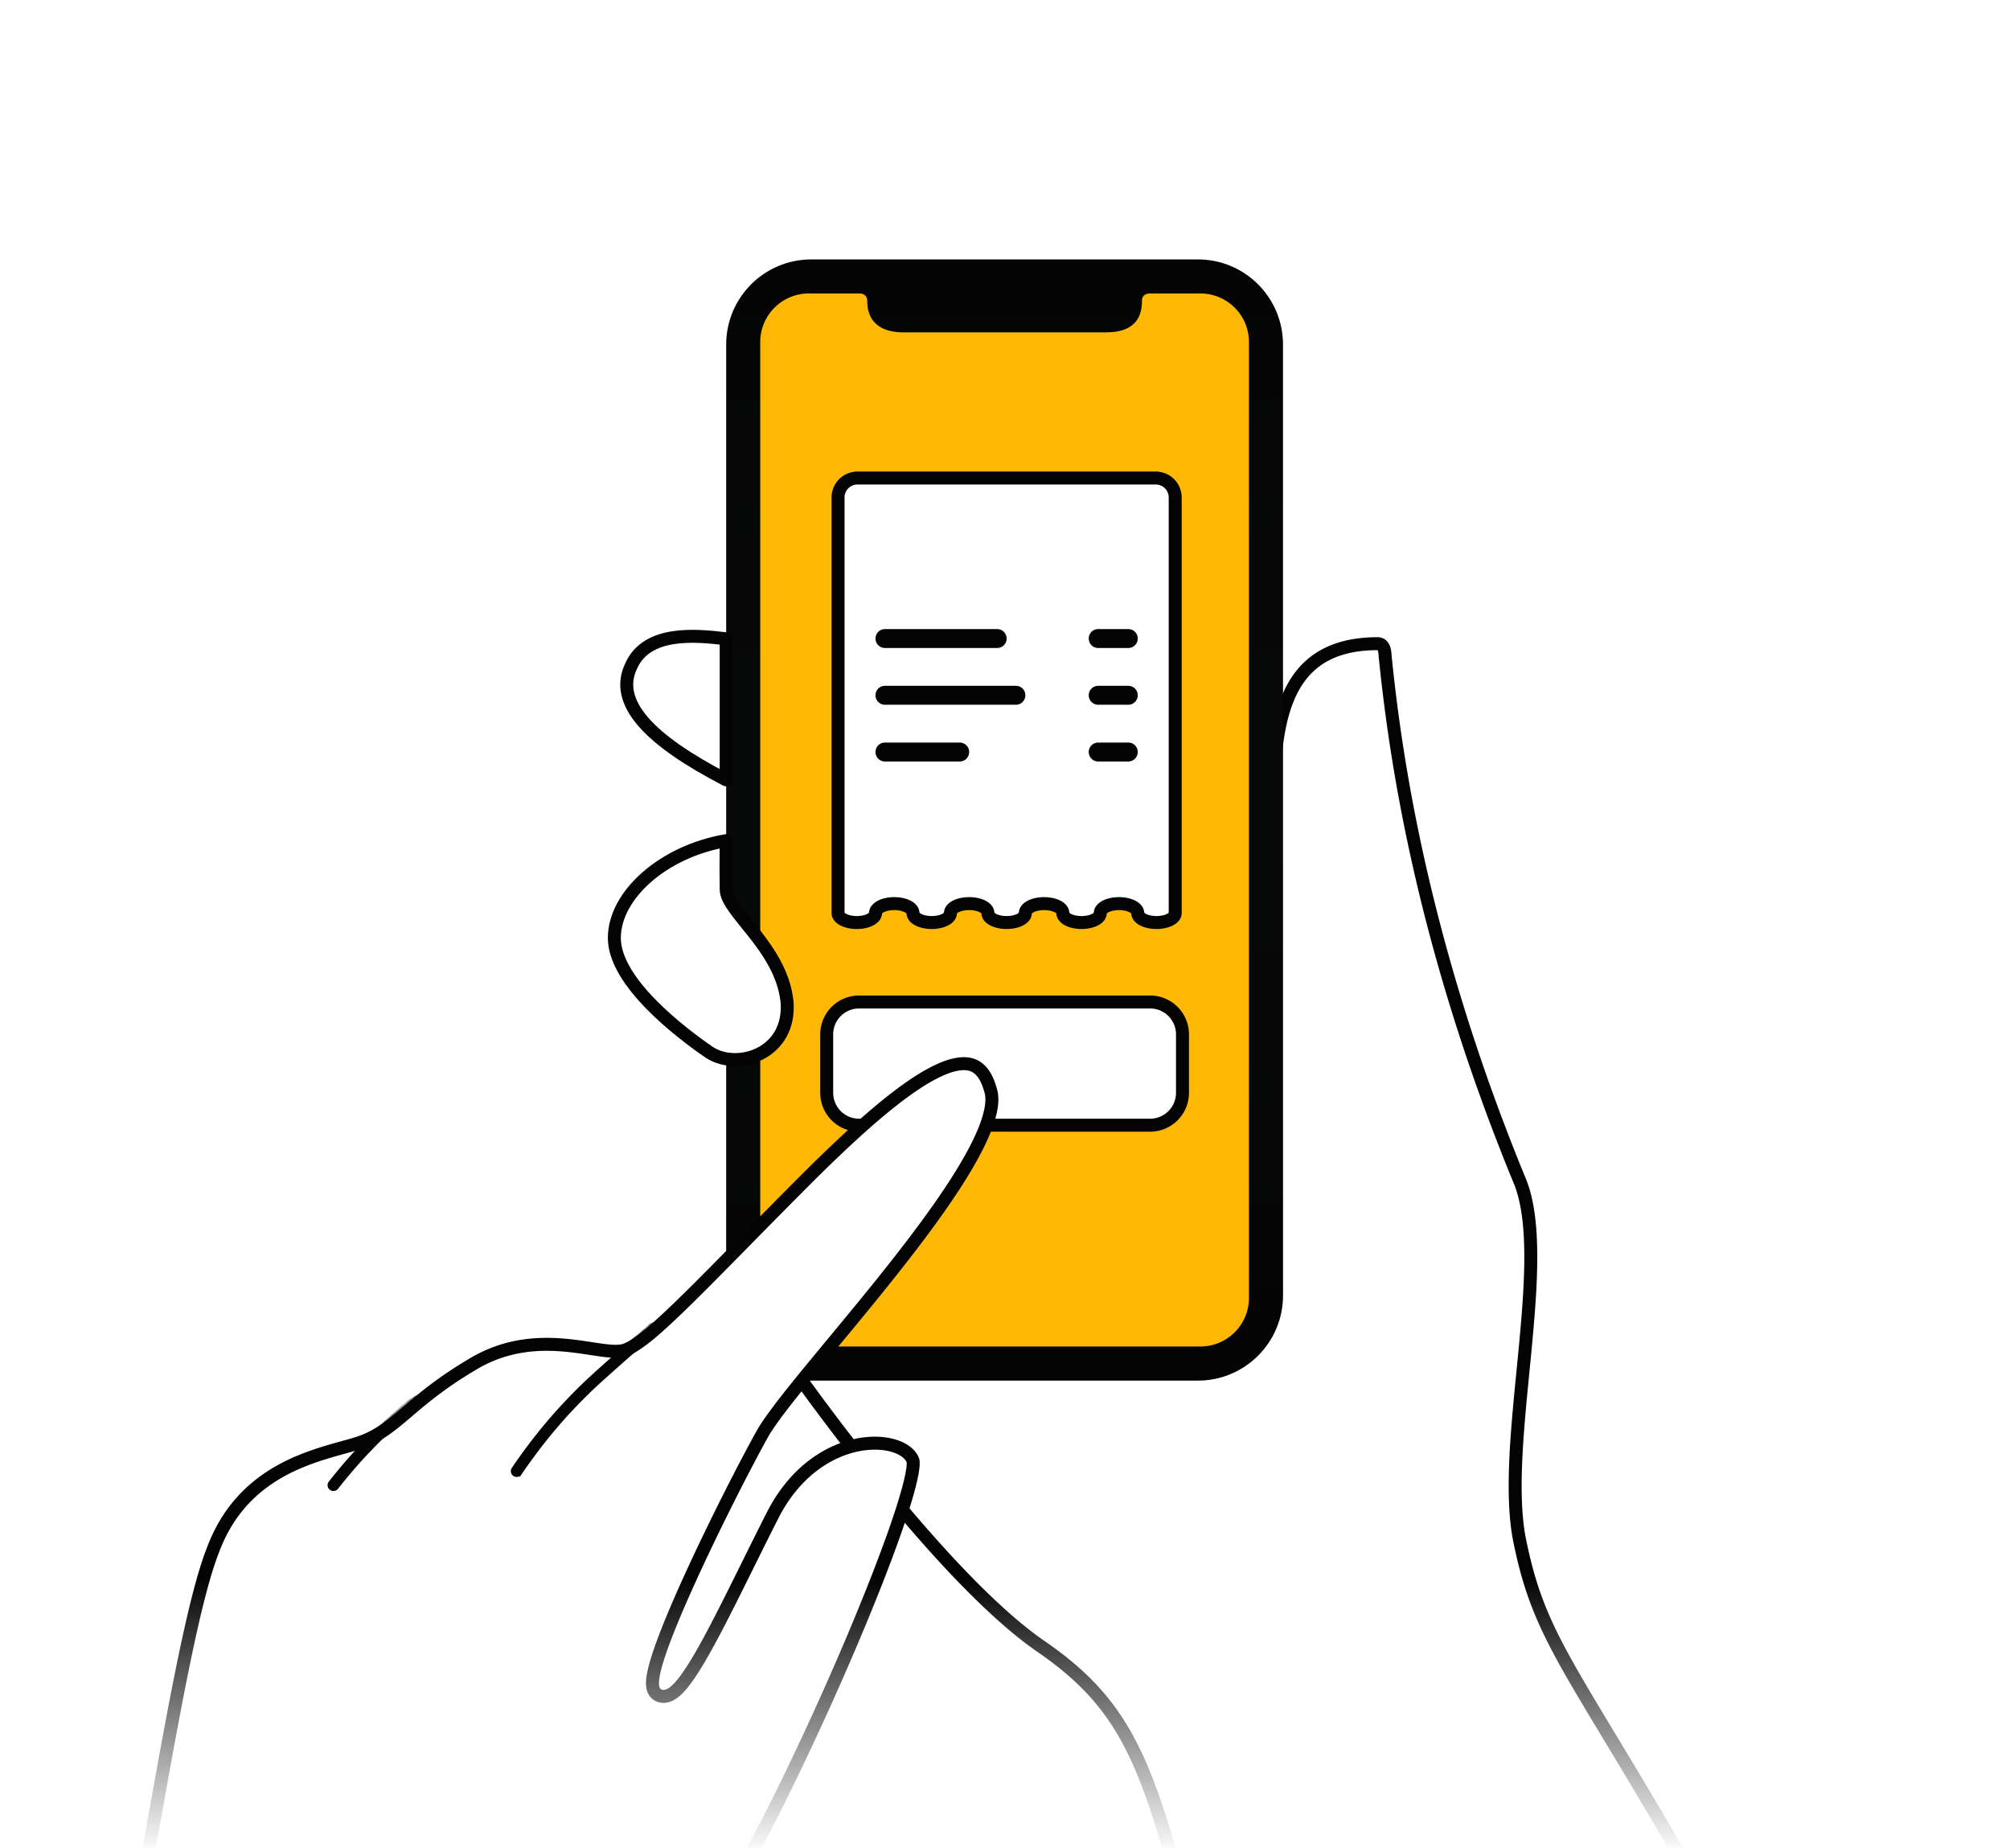 <svg fill="none" height="285" width="310" xmlns="http://www.w3.org/2000/svg" xmlns:xlink="http://www.w3.org/1999/xlink"><linearGradient id="a" gradientUnits="userSpaceOnUse" x1="112" x2="112" y1="40" y2="212.875"><stop offset="0" stop-color="#393e41" stop-opacity=".01"/><stop offset="1" stop-opacity=".3"/></linearGradient><linearGradient id="b" gradientUnits="userSpaceOnUse" x1="159.622" x2="159.622" y1="286" y2="243.419"><stop offset="0" stop-color="#fff"/><stop offset="1" stop-color="#fff" stop-opacity=".01"/></linearGradient><mask id="c" height="285" maskUnits="userSpaceOnUse" width="310" x="0" y="0"><path clip-rule="evenodd" d="m0 0h310v285h-310z" fill="#fff" fill-rule="evenodd"/></mask><mask id="d" height="163" maskUnits="userSpaceOnUse" width="76" x="117" y="45"><path clip-rule="evenodd" d="m132.625 45.25s1.125 0 1.125 1.125c0 3.42 2.239 4.875 5.625 4.875h31.125c3.622 0 5.625-1.455 5.625-4.875 0-1.125 1.125-1.125 1.125-1.125h7.875a7.5 7.5 0 0 1 7.5 7.5v147.375a7.5 7.5 0 0 1 -7.5 7.5h-60.375a7.5 7.5 0 0 1 -7.5-7.5v-147.375a7.5 7.5 0 0 1 7.5-7.5z" fill="#fff" fill-rule="evenodd"/></mask><mask id="e" height="216" maskUnits="userSpaceOnUse" width="163" x="-9" y="163"><path d="m65.526 330.846-.006.011c-3.894 6.424-4.525 11.861-5.137 17.14l-.094.806c-.646 5.495-1.452 10.936-5.992 17.636l-.004.006c-8.023 12.03-24.654 13.354-38.994 8.79-7.126-2.268-13.528-5.952-17.809-10.324-4.285-4.377-6.333-9.308-5.144-14.174l.001-.003c.736-3.052 2.44-6.88 4.682-11.041 2.235-4.147 4.973-8.565 7.737-12.783 2.763-4.217 5.543-8.222 7.862-11.544l.656-.94c2.003-2.869 3.615-5.177 4.443-6.528l.019-.031c.498-.882.992-2.423 1.492-4.348.51-1.961 1.054-4.431 1.624-7.252.995-4.927 2.08-10.966 3.217-17.297l.497-2.766c1.32-7.332 2.702-14.896 4.096-21.495 1.399-6.619 2.796-12.197 4.133-15.592l.008-.021c4.24-11.508 14.025-14.221 20.076-15.899.956-.265 1.819-.504 2.552-.748l.005-.002c2.934-.996 4.898-2.654 7.276-4.679l.14-.118c2.354-2.005 5.23-4.455 10.022-7.289l.006-.004c4.907-2.946 9.713-3.284 13.775-2.975 1.645.126 3.147.355 4.506.562.332.051.656.1.971.146.79.116 1.538.214 2.208.252.662.038 1.314.023 1.893-.122a.978.978 0 0 0 .077-.023c1.108-.374 2.466-1.323 4.04-2.641 1.605-1.345 3.543-3.17 5.829-5.418 2.425-2.385 5.274-5.28 8.56-8.62 2.893-2.94 6.125-6.224 9.707-9.81 7.798-7.77 14.467-13.639 19.499-16.248 2.532-1.313 4.439-1.687 5.794-1.305 1.259.354 2.353 1.462 3.036 3.981a.126.126 0 0 0 .003.01.117.117 0 0 0 .005.02c.324 1.061.225 2.531-.356 4.419-.575 1.867-1.584 4.027-2.932 6.398-2.695 4.742-6.664 10.196-10.932 15.642-3.36 4.288-6.886 8.546-10.099 12.425-.865 1.044-1.706 2.06-2.516 3.043-3.789 4.596-6.931 8.506-8.323 10.905l-.008.014c-2.557 4.578-7.405 14.03-11.26 22.505-1.925 4.234-3.617 8.252-4.649 11.306-.514 1.519-.882 2.849-1.024 3.868-.069.502-.094 1-.017 1.434.075.42.293 1.003.905 1.284.833.383 1.642.041 2.21-.358.588-.414 1.18-1.06 1.768-1.826 1.184-1.546 2.539-3.839 3.997-6.543 1.739-3.225 3.676-7.135 5.69-11.199 1.357-2.74 2.749-5.551 4.139-8.27 3.48-6.518 8.572-9.571 12.941-10.424 2.197-.429 4.19-.298 5.704.201 1.523.502 2.442 1.327 2.773 2.211.034.112.067.425.002 1.037-.063.596-.206 1.363-.43 2.294-.447 1.861-1.194 4.29-2.186 7.145-1.981 5.704-4.908 13.032-8.259 20.755-6.71 15.465-15.072 32.398-20.883 41.005-5.847 8.515-14.492 13.516-22.863 18.057l-1.524.825c-3.633 1.963-7.186 3.882-10.32 5.993-3.577 2.411-6.685 5.121-8.814 8.534z" fill="#fff" stroke="#fff" stroke-linejoin="round" stroke-width="2"/></mask><path clip-rule="evenodd" d="m0 0h310v285h-310z" fill="#fff" fill-rule="evenodd"/><g mask="url(#c)"><path clip-rule="evenodd" d="m212.5 99.25c-15.484 0-16.189 13.359-16.125 27.75-.03 6.978-16 82.875-16 82.875h-58.875s22.696 32.629 38.875 43.875c14.212 9.709 16.765 19.156 23.841 45.346 1.158 4.286 2.438 9.021 3.909 14.279 10.108 37.252 90.105 5.735 72-25.5-4.82-8.353-8.689-14.769-11.831-19.977-8.716-14.45-11.824-19.602-14.044-31.023-1.192-6.822-.274-16.163.641-25.475 1.135-11.55 2.265-23.054-.641-29.65-15.17-36.973-19.137-65.908-20.625-80.625-.038-.658-.118-1.68-.942-1.852a.702.702 0 0 0 -.183-.023z" fill="#fff" fill-rule="evenodd"/><path d="m196.375 127 1 .004v-.008zm-16 82.875v1a1 1 0 0 0 .979-.794zm-58.875 0v-1a1 1 0 0 0 -.821 1.571zm38.875 43.875-.571.821.007.005zm23.841 45.346.965-.261zm3.909 14.279.965-.262-.002-.008zm72-25.5-.866.5.001.001zm-11.831-19.977-.856.517zm-14.044-31.023-.985.172.003.019zm.641-25.475.995.098zm-.641-29.65-.925.38.01.023zm-20.625-80.625-.998.057c0 .015.002.029.003.044zm-.942-1.852-.26.966.055.013zm-15.308 27.723c-.032-7.236.142-13.966 2.158-18.889.994-2.427 2.419-4.367 4.456-5.71 2.041-1.344 4.784-2.147 8.511-2.147v-2c-4.015 0-7.167.867-9.611 2.477-2.447 1.612-4.097 3.912-5.207 6.623-2.193 5.355-2.339 12.5-2.307 19.654zm-17 82.879.979.205v-.003a.022.022 0 0 0 .002-.01l.009-.041.034-.163.134-.637.507-2.421a5240.79 5240.79 0 0 0 7.304-35.553c1.998-9.925 3.999-20.072 5.501-28.177.752-4.051 1.38-7.597 1.821-10.352.436-2.72.705-4.753.709-5.719l-2-.008c-.003.778-.24 2.643-.684 5.41-.437 2.732-1.062 6.26-1.812 10.305-1.5 8.089-3.498 18.224-5.496 28.146a4902.447 4902.447 0 0 1 -7.941 38.594l-.034.163-.009.041-.002.011v.002c-.001.001-.001.001.978.207zm-58.875 1h58.875v-2h-58.875zm39.446 42.054c-7.958-5.531-17.597-16.394-25.297-25.961a367.453 367.453 0 0 1 -12.328-16.25 187.841 187.841 0 0 1 -.936-1.322l-.048-.069a.136.136 0 0 1 -.012-.018l-.003-.004-.001-.001-.821.571-.821.572.001.001.004.005.012.018.05.071.195.278a320.39 320.39 0 0 0 3.553 4.922 369.057 369.057 0 0 0 9.597 12.48c7.693 9.56 17.492 20.635 25.713 26.349zm24.235 45.906c-3.528-13.058-5.96-22.074-9.309-29.026-3.383-7.023-7.697-11.942-14.933-16.885l-1.128 1.652c6.976 4.766 11.044 9.425 14.259 16.101 3.25 6.745 5.632 15.548 9.181 28.68zm3.907 14.27c-1.47-5.253-2.748-9.983-3.907-14.27l-1.93.522c1.158 4.286 2.438 9.025 3.911 14.288zm70.172-24.729c4.275 7.377 2.81 14.767-2.123 21.296-4.965 6.571-13.402 12.18-22.783 15.699-9.38 3.519-19.564 4.895-27.965 3.149-8.354-1.737-14.891-6.533-17.299-15.407l-1.93.524c2.646 9.752 9.899 14.986 18.822 16.841 8.875 1.845 19.454.374 29.074-3.234 9.618-3.608 18.418-9.406 23.676-16.366 5.29-7.001 7.035-15.263 2.258-23.504zm-11.822-19.961c3.141 5.207 7.007 11.616 11.821 19.96l1.732-1c-4.825-8.361-8.699-14.784-11.841-19.993zm-14.17-31.349c2.258 11.615 5.457 16.904 14.17 31.349l1.712-1.033c-8.719-14.456-11.736-19.471-13.918-30.698zm.628-25.763c-.91 9.258-1.852 18.756-.631 25.744l1.97-.344c-1.163-6.657-.269-15.84.651-25.205zm-.561-29.15c1.362 3.092 1.812 7.436 1.751 12.552-.061 5.093-.622 10.812-1.19 16.598l1.99.195c.566-5.764 1.138-11.573 1.2-16.769.061-5.173-.377-9.879-1.921-13.382zm-20.705-80.927c1.494 14.777 5.477 43.813 20.695 80.904l1.85-.76c-15.122-36.856-19.073-65.69-20.555-80.346zm-.152-.974c.001 0-.019-.008-.03-.02-.001 0 .026.028.059.12.073.206.1.488.12.83l1.996-.114c-.018-.316-.05-.874-.232-1.386-.194-.544-.624-1.204-1.504-1.388zm.022-.002a.296.296 0 0 1 -.077-.011l.519-1.931a1.694 1.694 0 0 0 -.442-.058z" fill="#000"/><g clip-rule="evenodd" fill-rule="evenodd"><path d="m125.125 40h59.625c7.249 0 13.125 5.876 13.125 13.125v146.625c0 7.249-5.876 13.125-13.125 13.125h-59.625c-7.249 0-13.125-5.876-13.125-13.125v-146.625c0-7.249 5.876-13.125 13.125-13.125z" fill="#000"/><path d="m125.125 40h59.625c7.249 0 13.125 5.876 13.125 13.125v146.625c0 7.249-5.876 13.125-13.125 13.125h-59.625c-7.249 0-13.125-5.876-13.125-13.125v-146.625c0-7.249 5.876-13.125 13.125-13.125z" fill="url(#a)"/><path d="m132.625 45.25s1.125 0 1.125 1.125c0 3.42 2.239 4.875 5.625 4.875h31.125c3.622 0 5.625-1.455 5.625-4.875 0-1.125 1.125-1.125 1.125-1.125h7.875a7.5 7.5 0 0 1 7.5 7.5v147.375a7.5 7.5 0 0 1 -7.5 7.5h-60.375a7.5 7.5 0 0 1 -7.5-7.5v-147.375a7.5 7.5 0 0 1 7.5-7.5z" fill="#ffb802"/><g mask="url(#d)"><path d="m127.5 159.5a5 5 0 0 1 5-5h44.875a5 5 0 0 1 5 5v9a5 5 0 0 1 -5 5h-44.875a5 5 0 0 1 -5-5zm50.75-85.792a3 3 0 0 1 3 3v64.084c0 .805-1.293 1.458-2.889 1.458-1.595 0-2.889-.653-2.889-1.458 0-.806-1.293-1.459-2.889-1.459-1.595 0-2.889.653-2.889 1.459 0 .805-1.293 1.458-2.888 1.458-1.596 0-2.889-.653-2.889-1.458 0-.806-1.294-1.459-2.889-1.459-1.596 0-2.889.653-2.889 1.459 0 .805-1.294 1.458-2.889 1.458s-2.889-.653-2.889-1.458c0-.806-1.293-1.459-2.889-1.459-1.595 0-2.889.653-2.889 1.459 0 .805-1.293 1.458-2.889 1.458-1.595 0-2.888-.653-2.888-1.458 0-.806-1.294-1.459-2.889-1.459-1.596 0-2.889.653-2.889 1.459 0 .805-1.294 1.458-2.889 1.458-1.596 0-2.889-.653-2.889-1.458v-64.084a3 3 0 0 1 3-3h46z" fill="#fff" stroke="#000" stroke-linejoin="round" stroke-width="2"/><path d="m169.361 99.917h4.667c.798 0 1.444-.653 1.444-1.459a1.45 1.45 0 0 0 -1.444-1.458h-4.667a1.45 1.45 0 0 0 -1.444 1.458c0 .806.646 1.459 1.444 1.459zm4.667 8.75h-4.667a1.451 1.451 0 0 1 -1.444-1.459 1.45 1.45 0 0 1 1.444-1.458h4.667a1.45 1.45 0 0 1 1.444 1.458c0 .806-.646 1.459-1.444 1.459zm0 8.75h-4.667a1.451 1.451 0 0 1 -1.444-1.459 1.45 1.45 0 0 1 1.444-1.458h4.667a1.45 1.45 0 0 1 1.444 1.458c0 .806-.646 1.459-1.444 1.459zm-26 0h-11.556a1.452 1.452 0 0 1 -1.444-1.459c0-.805.647-1.458 1.444-1.458h11.556a1.45 1.45 0 0 1 1.444 1.458c0 .806-.646 1.459-1.444 1.459zm-11.556-8.75h20.222c.798 0 1.445-.653 1.445-1.459 0-.805-.647-1.458-1.445-1.458h-20.222c-.797 0-1.444.653-1.444 1.458 0 .806.647 1.459 1.444 1.459zm-1.444-10.209c0-.805.647-1.458 1.444-1.458h17.334c.797 0 1.444.653 1.444 1.458 0 .806-.647 1.459-1.444 1.459h-17.334a1.452 1.452 0 0 1 -1.444-1.459z" fill="#000"/></g><path d="m112 129.625c-9.683 1.64-17.25 8.38-17.25 15 0 6.821 10.215 14.602 14.625 17.625 4.358 2.902 12.715.209 12-7.875-.925-8.349-9.407-13.814-9.375-17.25-.032-3.444-.032-2.481 0-7.5zm0-31.125c-4.813-.576-12.172-1.256-14.625 4.125-2.811 5.729 2.811 11.504 14.625 17.625z" fill="#fff" stroke="#000" stroke-linejoin="round" stroke-width="2"/></g><path d="m65.526 330.846-.006.011c-3.894 6.424-4.525 11.861-5.137 17.14l-.094.806c-.646 5.495-1.452 10.936-5.992 17.636l-.004.006c-8.023 12.03-24.654 13.354-38.994 8.79-7.126-2.268-13.528-5.952-17.809-10.324-4.285-4.377-6.333-9.308-5.144-14.174l.001-.003c.736-3.052 2.44-6.88 4.682-11.041 2.235-4.147 4.973-8.565 7.737-12.783 2.763-4.217 5.543-8.222 7.862-11.544l.656-.94c2.003-2.869 3.615-5.177 4.443-6.528l.019-.031c.498-.882.992-2.423 1.492-4.348.51-1.961 1.054-4.431 1.624-7.252.995-4.927 2.08-10.966 3.217-17.297l.497-2.766c1.32-7.332 2.702-14.896 4.096-21.495 1.399-6.619 2.796-12.197 4.133-15.592l.008-.021c4.24-11.508 14.025-14.221 20.076-15.899.956-.265 1.819-.504 2.552-.748l.005-.002c2.934-.996 4.898-2.654 7.276-4.679l.14-.118c2.354-2.005 5.23-4.455 10.022-7.289l.006-.004c4.907-2.946 9.713-3.284 13.775-2.975 1.645.126 3.147.355 4.506.562.332.051.656.1.971.146.79.116 1.538.214 2.208.252.662.038 1.314.023 1.893-.122a.978.978 0 0 0 .077-.023c1.108-.374 2.466-1.323 4.04-2.641 1.605-1.345 3.543-3.17 5.829-5.418 2.425-2.385 5.274-5.28 8.56-8.62 2.893-2.94 6.125-6.224 9.707-9.81 7.798-7.77 14.467-13.639 19.499-16.248 2.532-1.313 4.439-1.687 5.794-1.305 1.259.354 2.353 1.462 3.036 3.981a.126.126 0 0 0 .003.01.117.117 0 0 0 .005.02c.324 1.061.225 2.531-.356 4.419-.575 1.867-1.584 4.027-2.932 6.398-2.695 4.742-6.664 10.196-10.932 15.642-3.36 4.288-6.886 8.546-10.099 12.425-.865 1.044-1.706 2.06-2.516 3.043-3.789 4.596-6.931 8.506-8.323 10.905l-.008.014c-2.557 4.578-7.405 14.03-11.26 22.505-1.925 4.234-3.617 8.252-4.649 11.306-.514 1.519-.882 2.849-1.024 3.868-.069.502-.094 1-.017 1.434.075.42.293 1.003.905 1.284.833.383 1.642.041 2.21-.358.588-.414 1.18-1.06 1.768-1.826 1.184-1.546 2.539-3.839 3.997-6.543 1.739-3.225 3.676-7.135 5.69-11.199 1.357-2.74 2.749-5.551 4.139-8.27 3.48-6.518 8.572-9.571 12.941-10.424 2.197-.429 4.19-.298 5.704.201 1.523.502 2.442 1.327 2.773 2.211.034.112.067.425.002 1.037-.063.596-.206 1.363-.43 2.294-.447 1.861-1.194 4.29-2.186 7.145-1.981 5.704-4.908 13.032-8.259 20.755-6.71 15.465-15.072 32.398-20.883 41.005-5.847 8.515-14.492 13.516-22.863 18.057l-1.524.825c-3.633 1.963-7.186 3.882-10.32 5.993-3.577 2.411-6.685 5.121-8.814 8.534z" fill="#fff" stroke="#000" stroke-linejoin="round" stroke-width="2"/><g fill="#000" mask="url(#e)" stroke="#000" stroke-width=".3"><path d="m100.207 204.285a.748.748 0 1 1 1.019 1.099c-.218.203-.443.409-.677.621.064-.058-7.115 6.167-9.397 8.367-3.956 3.812-7.43 7.869-10.848 12.895a.75.75 0 0 1 -1.24-.844c3.478-5.114 7.02-9.25 11.047-13.131 2.316-2.232 9.522-8.481 9.431-8.399.23-.208.45-.41.665-.608zm-36.24 12.911c-4.466 3.756-8.259 7.573-11.954 12.274a.75.75 0 1 1 -1.18-.927c3.764-4.787 7.628-8.677 12.169-12.495 1.872-1.575 2.807-.402.965 1.148z"/></g><path d="m13 33h251v253h-251z" fill="url(#b)"/></g></svg>